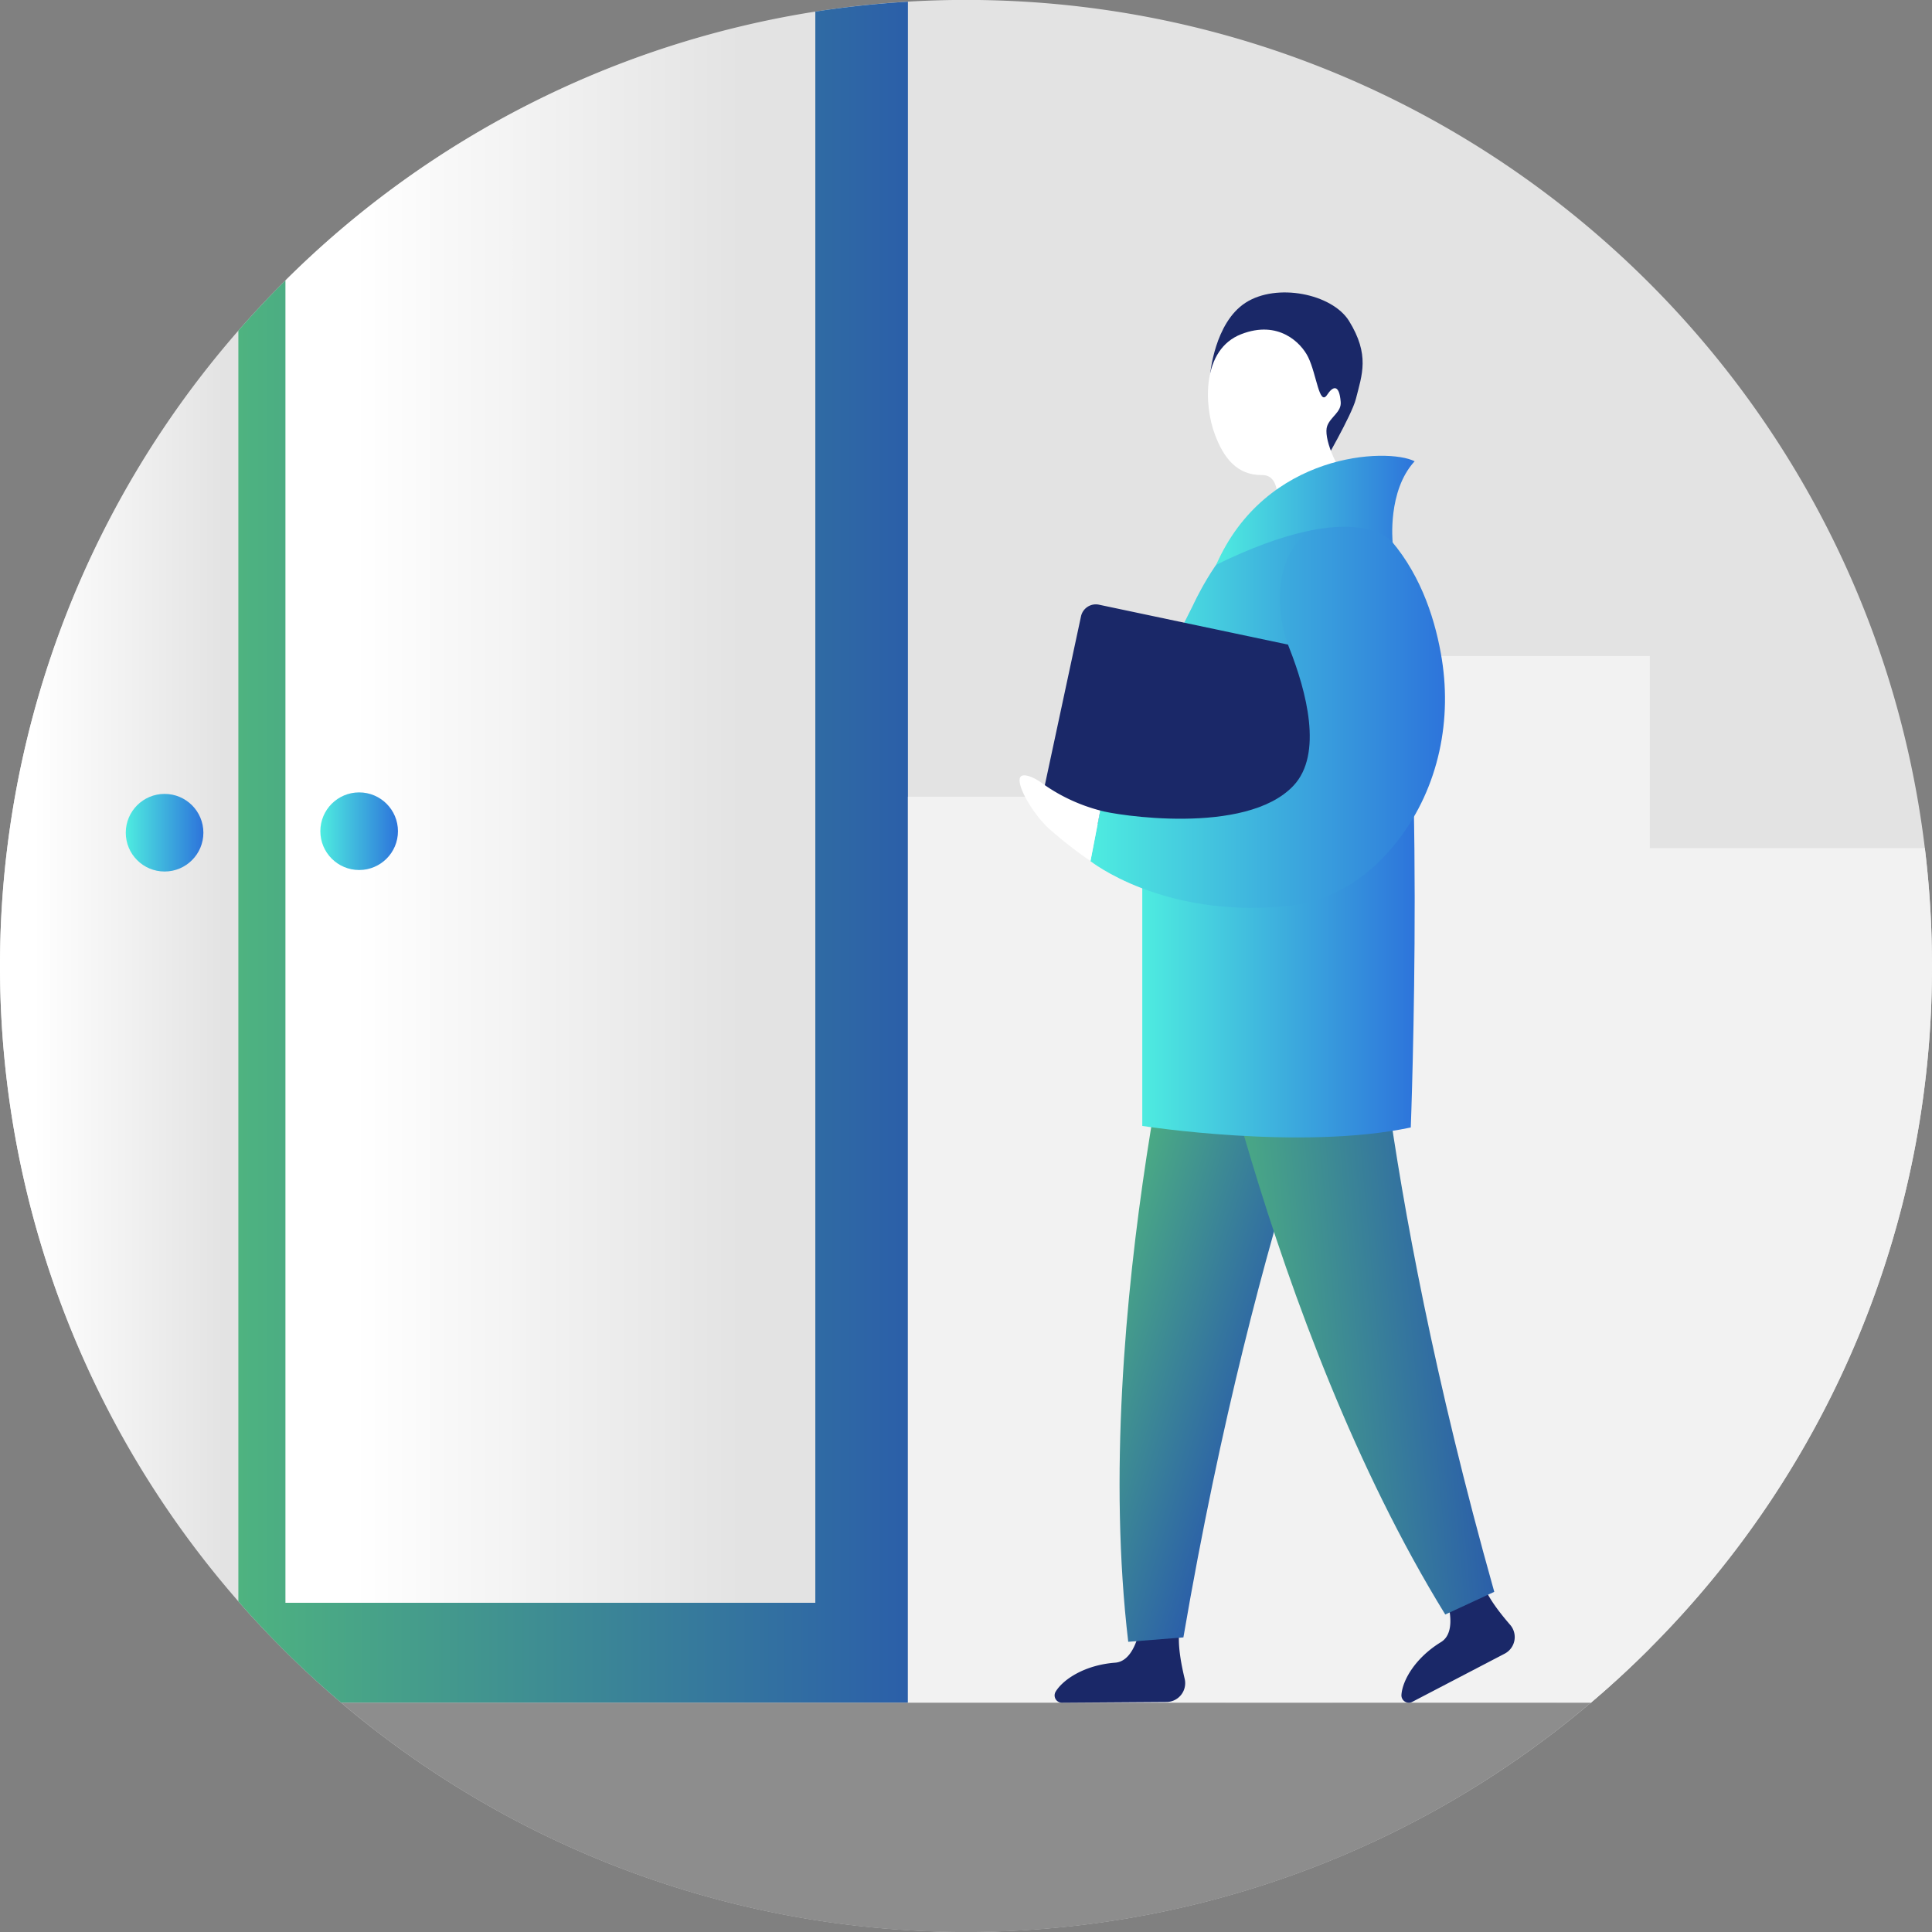 <svg xmlns="http://www.w3.org/2000/svg" xmlns:xlink="http://www.w3.org/1999/xlink" viewBox="0 0 499.85 499.86"><rect x="0" y="0" width="499.85" height="499.86" fill="#808080" stroke="none"/><defs><style>.cls-1{fill:#e3e3e3;}.cls-2{fill:url(#Nepojmenovaný_přechod_27);}.cls-3{fill:url(#Nepojmenovaný_přechod_27-2);}.cls-4{fill:url(#Nepojmenovaný_přechod_11);}.cls-5{fill:url(#Nepojmenovaný_přechod_10);}.cls-6{fill:url(#Nepojmenovaný_přechod_10-2);}.cls-7{fill:#f2f2f2;}.cls-8{fill:#8d8d8d;}.cls-9{fill:#1a2868;}.cls-10{fill:url(#Nepojmenovaný_přechod_11-2);}.cls-11{fill:url(#Nepojmenovaný_přechod_11-3);}.cls-12{fill:url(#Nepojmenovaný_přechod_10-3);}.cls-13{fill:url(#Nepojmenovaný_přechod_10-4);}.cls-14{fill:#fff;}.cls-15{fill:url(#Nepojmenovaný_přechod_10-5);}</style><linearGradient id="Nepojmenovaný_přechod_27" x1="91.57" y1="208.85" x2="191.84" y2="208.85" gradientUnits="userSpaceOnUse"><stop offset="0" stop-color="#fff"/><stop offset="1" stop-color="#fff" stop-opacity="0"/></linearGradient><linearGradient id="Nepojmenovaný_přechod_27-2" x1="8.69" y1="249.92" x2="57.82" y2="249.92" xlink:href="#Nepojmenovaný_přechod_27"/><linearGradient id="Nepojmenovaný_přechod_11" x1="61.67" y1="220.49" x2="234.9" y2="220.49" gradientUnits="userSpaceOnUse"><stop offset="0" stop-color="#4eb380"/><stop offset="1" stop-color="#2b5fa9"/></linearGradient><linearGradient id="Nepojmenovaný_přechod_10" x1="82.89" y1="215.05" x2="102.96" y2="215.05" gradientUnits="userSpaceOnUse"><stop offset="0" stop-color="#4eece0"/><stop offset="1" stop-color="#2d74db"/></linearGradient><linearGradient id="Nepojmenovaný_přechod_10-2" x1="32.54" y1="215.44" x2="52.61" y2="215.44" xlink:href="#Nepojmenovaný_přechod_10"/><linearGradient id="Nepojmenovaný_přechod_11-2" x1="285.97" y1="343.16" x2="339.04" y2="343.16" gradientTransform="translate(111.53 -88.73) rotate(17.41)" xlink:href="#Nepojmenovaný_přechod_11"/><linearGradient id="Nepojmenovaný_přechod_11-3" x1="315.12" y1="329.97" x2="377.78" y2="329.97" gradientTransform="translate(-26.85 29.84) rotate(-5.11)" xlink:href="#Nepojmenovaný_přechod_11"/><linearGradient id="Nepojmenovaný_přechod_10-3" x1="295.51" y1="213.16" x2="366.03" y2="213.16" xlink:href="#Nepojmenovaný_přechod_10"/><linearGradient id="Nepojmenovaný_přechod_10-4" x1="282.14" y1="184.16" x2="373.9" y2="184.16" xlink:href="#Nepojmenovaný_přechod_10"/><linearGradient id="Nepojmenovaný_přechod_10-5" x1="314.66" y1="132.01" x2="366.03" y2="132.01" xlink:href="#Nepojmenovaný_přechod_10"/></defs><g id="Vrstva_2" data-name="Vrstva 2"><g id="Vrstva_4" data-name="Vrstva 4"><path class="cls-1" d="M499.85,249.93a249.13,249.13,0,0,1-73,176.52q-7.35,7.37-15.27,14.08a250,250,0,0,1-344.4-20.11c-1.88-2-3.71-4-5.51-6.11a249.92,249.92,0,0,1,0-328.77c1.8-2.07,3.63-4.1,5.51-6.11q3.25-3.5,6.66-6.86A249.25,249.25,0,0,1,210.94,3q11.81-1.86,24-2.58,7.46-.44,15-.44C377.62,0,483,95.77,498,219.43A251.67,251.67,0,0,1,499.85,249.93Z"/><path class="cls-2" d="M210.94,3V414.68H73.84V72.57A249.25,249.25,0,0,1,210.94,3Z"/><path class="cls-3" d="M67.18,79.43v341c-1.88-2-3.71-4-5.51-6.11a249.92,249.92,0,0,1,0-328.77C63.47,83.47,65.3,81.44,67.18,79.43Z"/><path class="cls-4" d="M234.9.44V440.53H88.27a247.25,247.25,0,0,1-21.09-20.11c-1.88-2-3.71-4-5.51-6.11V85.54c1.8-2.07,3.63-4.1,5.51-6.11q3.25-3.5,6.66-6.86V414.68h137.1V3Q222.75,1.16,234.9.44Z"/><circle class="cls-5" cx="92.92" cy="215.05" r="10.04"/><circle class="cls-6" cx="42.58" cy="215.44" r="10.04"/><rect class="cls-7" x="234.9" y="206.14" width="109.88" height="234.39"/><path class="cls-7" d="M426.85,169.74V426.45q-7.35,7.37-15.27,14.08H317V169.74Z"/><path class="cls-7" d="M499.85,249.93a249.13,249.13,0,0,1-73,176.52q-7.35,7.37-15.27,14.08h-8.76V219.43H498A251.67,251.67,0,0,1,499.85,249.93Z"/><path class="cls-8" d="M411.58,440.53a249.89,249.89,0,0,1-323.31,0Z"/><path class="cls-9" d="M306.24,417c-1.7,4.63-1.69,9.15.26,17.34a4.87,4.87,0,0,1-4.71,6l-27,.19a1.89,1.89,0,0,1-1.68-2.84c1.89-3.16,7.49-6.92,15.42-7.52,5.22-.39,6.78-9.27,6.92-13.08a1.87,1.87,0,0,1,1.75-1.78l4.88-.39C306.24,414,306.62,416,306.24,417Z"/><path class="cls-9" d="M382.47,405.09c.63,4.89,2.72,8.9,8.24,15.29a4.84,4.84,0,0,1-1.42,7.46l-23.91,12.47a1.91,1.91,0,0,1-2.8-1.76c.22-3.67,3.46-9.56,10.23-13.7,4.46-2.72,1.74-11.33.11-14.78a1.86,1.86,0,0,1,.73-2.38l4.15-2.57C381.08,402.42,382.32,404,382.47,405.09Z"/><path class="cls-9" d="M313.09,96.92s1.1-13.4,9.17-18.6S344.6,76,349,83c5.46,8.83,3.38,13.94,1.8,20.2-1.08,4.28-8.73,17.36-8.73,17.36L329.1,109Z"/><path class="cls-10" d="M309,237.19S281.82,339.57,291.9,424.77l14.27-1.14c19.31-112.69,47-174.23,47-174.23Z"/><path class="cls-11" d="M308.2,238.71s19.37,103.75,65.72,179l12.68-5.87c-31.13-110.62-32.32-176.81-32.32-176.81Z"/><path class="cls-12" d="M365,291.7s4.16-108.53-4.4-150.25c-2.77-13.53-29.11-10.67-39.35-2.74-6.9,5.35-12.57,17.83-12.57,17.83-5.95,12.07-13.82,25.6-13.15,39V291.3S336.57,297.73,365,291.7Z"/><path class="cls-9" d="M335.35,224l-62.67-13.25a3.9,3.9,0,0,1-3-4.62l10-46.68a3.93,3.93,0,0,1,4.66-3L347,169.68a3.9,3.9,0,0,1,3,4.62L340,221A3.91,3.91,0,0,1,335.35,224Z"/><path class="cls-13" d="M336.41,139.46c-5.82,5.94-7,17.71-2.83,28.23,4.38,11.1,8.78,27.43,1.05,35.6-12.37,13.09-46.43,7.52-50,6.41l-2.52,13.08s18.47,14.75,50.5,11.69c13.34-1.28,22.74-8.81,29.17-17.17,10.52-13.65,14.09-31.34,11-48.26-1.82-10.12-5.82-21.7-14.27-30.73C350.37,129.54,341.46,134.3,336.41,139.46Z"/><path class="cls-14" d="M282.14,222.78a108.53,108.53,0,0,1-10.85-8.49c-4.29-4-8.44-11.38-7.32-13.22.67-1.11,3.35-.07,5.34,1.35a45.22,45.22,0,0,0,15.35,7.28Z"/><path class="cls-14" d="M330.46,130.8c.4-5.48-1.15-7.93-3.91-7.89-6.58.08-10-4.52-12.24-10.52-2.9-7.77-3.33-22,6.82-25.93,9.64-3.76,15.52,2.25,17.32,5.94,2.21,4.51,2.87,12.85,4.93,9.72,1.43-2.19,3.11-2.88,3.49,1.88.21,2.61-2.6,3.8-3.49,6.2-1.05,2.81,2.06,10.53,5.89,15s3,7.52,3,7.52l-21.24,1Z"/><path class="cls-15" d="M314.66,146.11c36.69-17.94,45.65-5.82,45.65-5.82S358.92,127,366,119.34C358.92,115.77,327.46,117,314.66,146.11Z"/></g></g></svg>